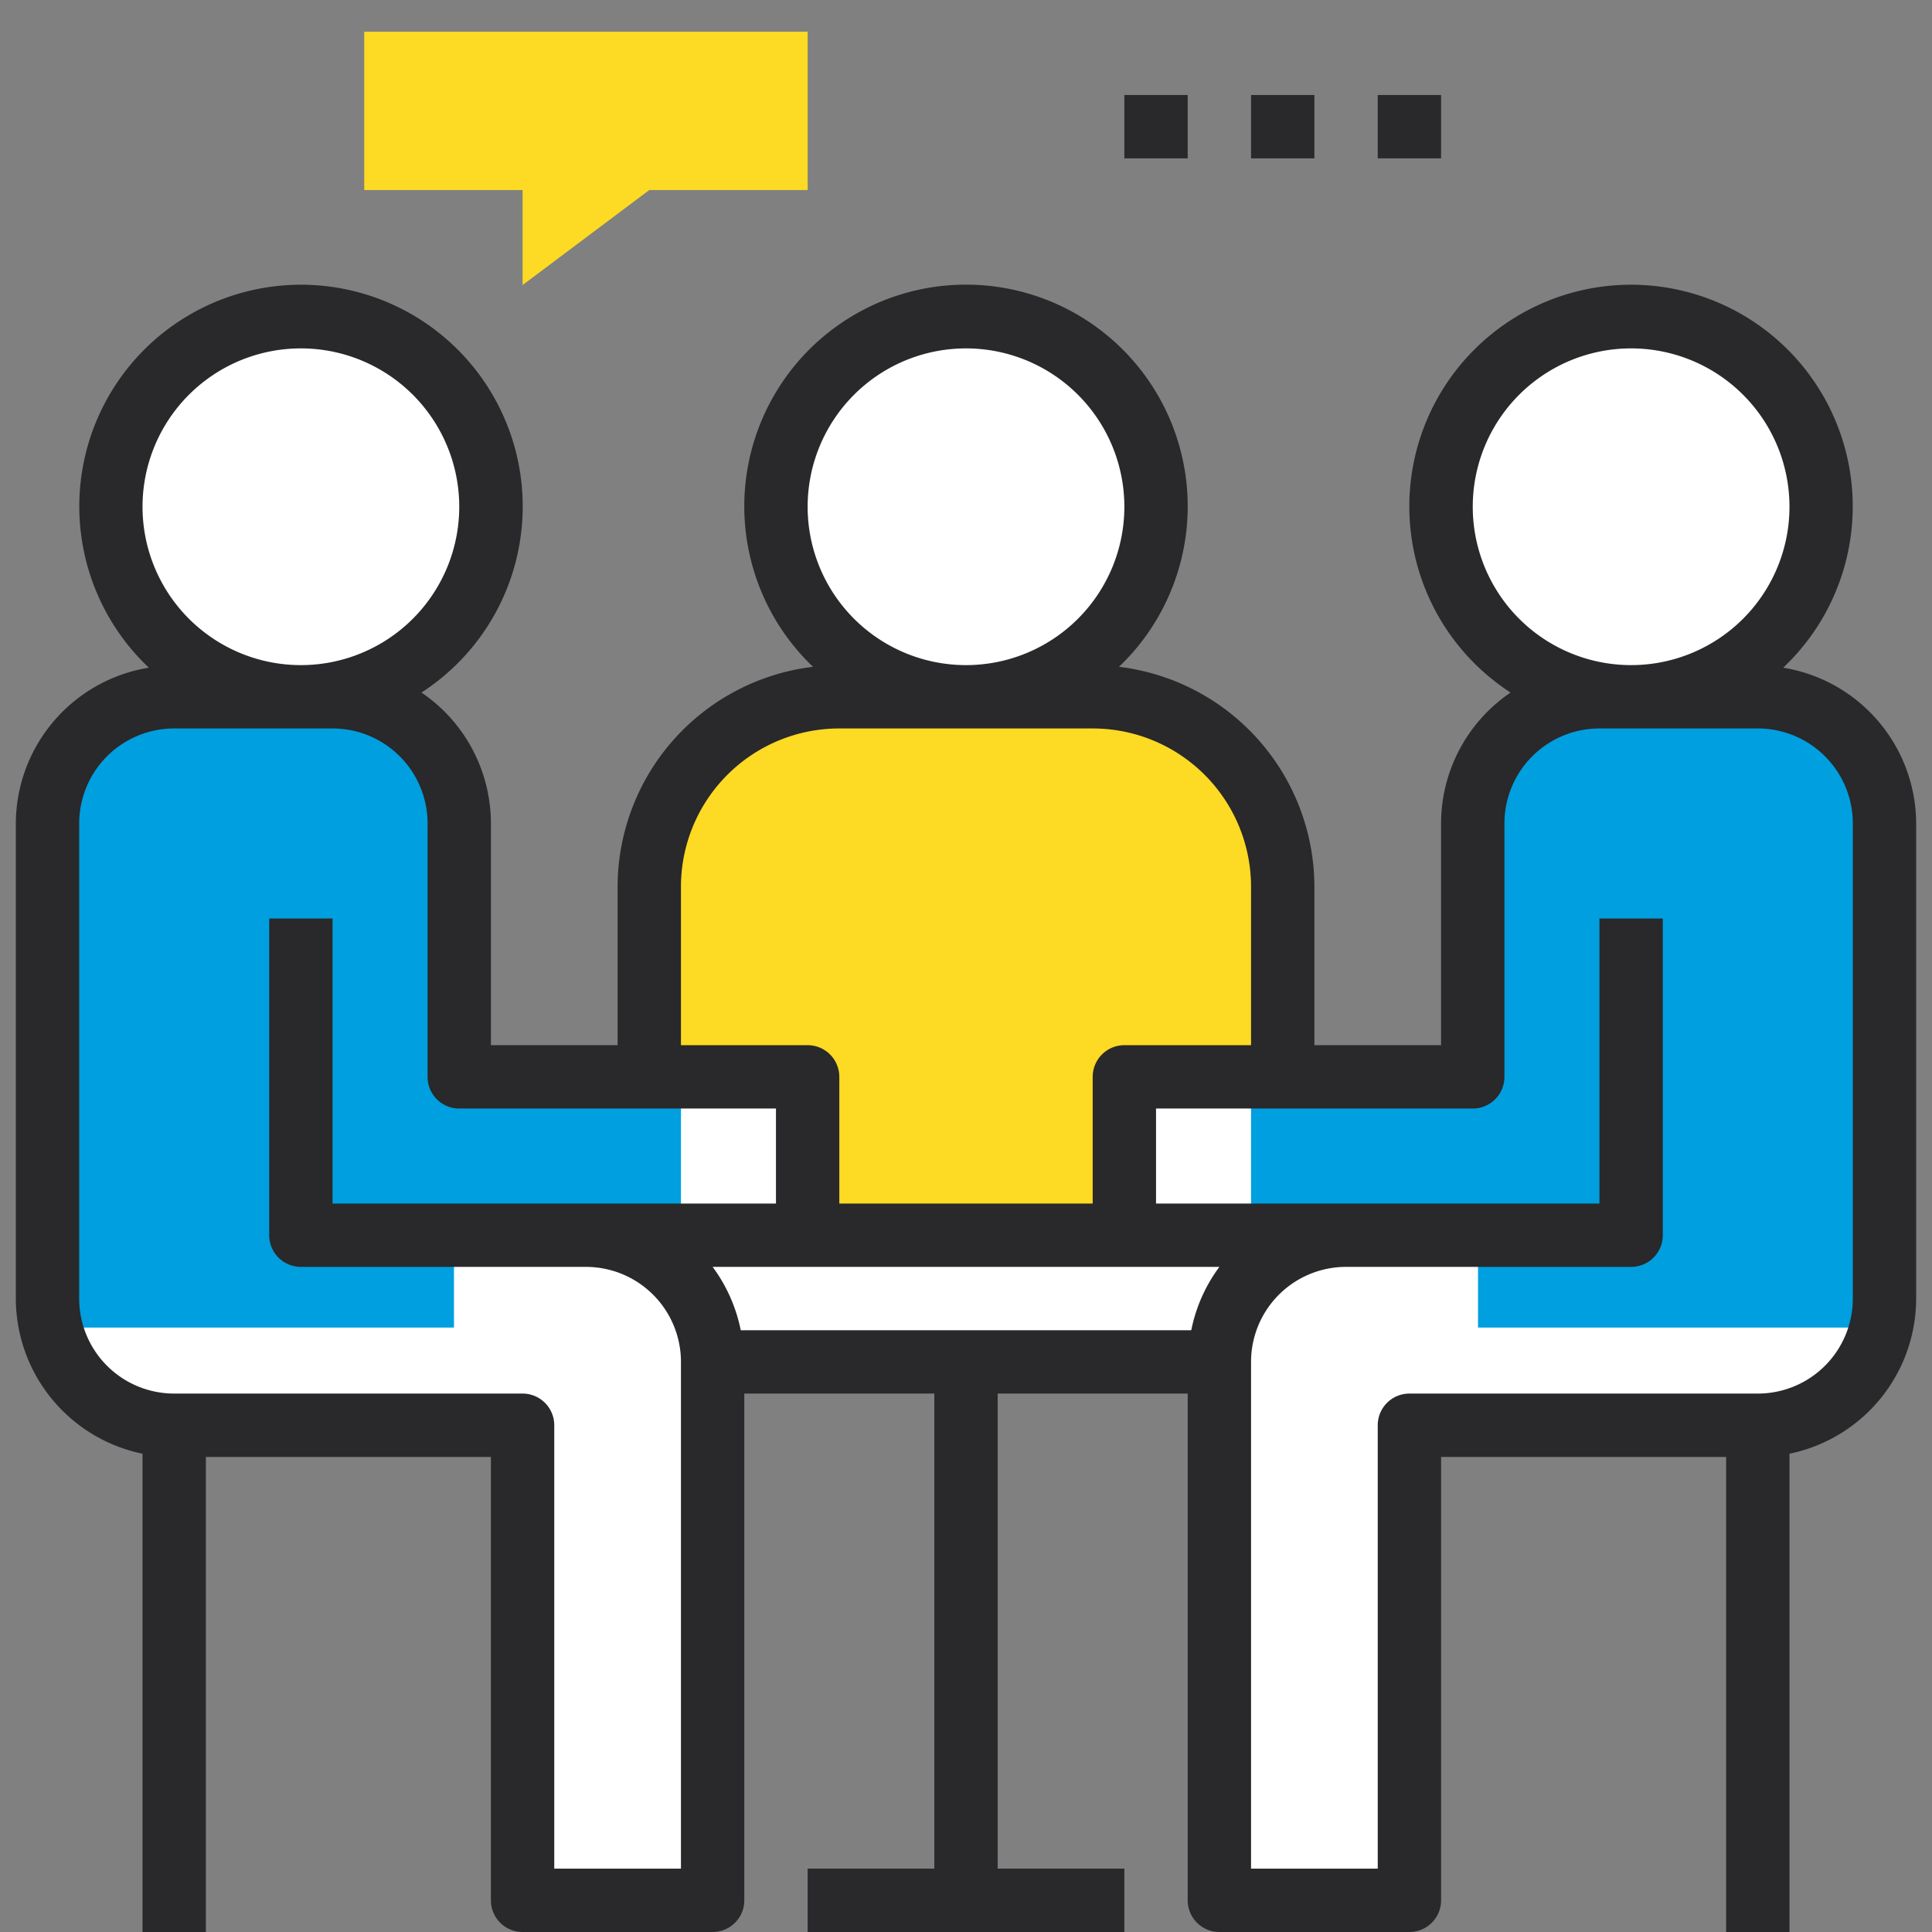 <svg id="Layer_1" data-name="Layer 1" xmlns="http://www.w3.org/2000/svg" viewBox="0 0 488 488"><rect x="0" y="0" width="488" height="488" fill="#808080" stroke="none"/><defs><style>.cls-1{fill:#fff;}.cls-2{fill:#fdda24;}.cls-3{fill:#009fdf;}.cls-4{fill:#29282a;}</style></defs><title>meeting</title><path class="cls-1" d="M44,360h88V480h48V344H308V480h48V360h88a32,32,0,0,0,32-32V208a32,32,0,0,0-32-32H404a32,32,0,0,0-32,32v64H284v40H204V272H116V208a32,32,0,0,0-32-32H44a32,32,0,0,0-32,32V328A32,32,0,0,0,44,360Z"/><polygon class="cls-1" points="268 176 244 176 220 176 244 240 268 176"/><path class="cls-2" d="M204,312h80V272h40V224a48,48,0,0,0-48-48H212a48,48,0,0,0-48,48v48h40Z"/><circle class="cls-1" cx="76" cy="128" r="48"/><circle class="cls-1" cx="244" cy="128" r="48"/><circle class="cls-1" cx="412" cy="128" r="48"/><polygon class="cls-2" points="164 48 204 48 204 8 92 8 92 48 132 48 132 72 164 48"/><rect class="cls-1" x="177" y="314.5" width="133" height="26.5"/><path class="cls-3" d="M476,209.24V335.33H373.33V312H316V275.33h57.33V206.58A26.59,26.59,0,0,1,399.92,180h46.84A29.24,29.24,0,0,1,476,209.24Z"/><path class="cls-3" d="M12,209.24V335.33H114.67V312H172V275.33H114.67V206.58A26.59,26.59,0,0,0,88.08,180H41.24A29.24,29.24,0,0,0,12,209.24Z"/><path class="cls-4" d="M36,367.19V488H52V368h72V480a8,8,0,0,0,8,8h48a8,8,0,0,0,8-8V352h48V472H204v16h80V472H252V352h48V480a8,8,0,0,0,8,8h48a8,8,0,0,0,8-8V368h72V488h16V367.19A40.07,40.07,0,0,0,484,328V208a40,40,0,0,0-33.59-39.35,56,56,0,1,0-68.86,6.28A40,40,0,0,0,364,208v56H332V224a56.05,56.05,0,0,0-49.36-55.57,56,56,0,1,0-77.28,0A56.05,56.05,0,0,0,156,224v40H124V208a40,40,0,0,0-17.54-33.07,56,56,0,1,0-68.86-6.28A40,40,0,0,0,4,208V328A40.08,40.08,0,0,0,36,367.19ZM300.9,336H187.1A40,40,0,0,0,180,320H308A40,40,0,0,0,300.9,336ZM372,128a40,40,0,1,1,40,40A40,40,0,0,1,372,128Zm0,152a8,8,0,0,0,8-8V208a24,24,0,0,1,24-24h40a24,24,0,0,1,24,24V328a24,24,0,0,1-24,24H356a8,8,0,0,0-8,8V472H316V344a24,24,0,0,1,24-24h72a8,8,0,0,0,8-8V232H404v72H292V280ZM204,128a40,40,0,1,1,40,40A40,40,0,0,1,204,128Zm-32,96a40,40,0,0,1,40-40h64a40,40,0,0,1,40,40v40H284a8,8,0,0,0-8,8v32H212V272a8,8,0,0,0-8-8H172ZM36,128a40,40,0,1,1,40,40A40,40,0,0,1,36,128ZM20,208a24,24,0,0,1,24-24H84a24,24,0,0,1,24,24v64a8,8,0,0,0,8,8h80v24H84V232H68v80a8,8,0,0,0,8,8h72a24,24,0,0,1,24,24V472H140V360a8,8,0,0,0-8-8H44a24,24,0,0,1-24-24Z"/><rect class="cls-4" x="284" y="24" width="16" height="16"/><rect class="cls-4" x="316" y="24" width="16" height="16"/><rect class="cls-4" x="348" y="24" width="16" height="16"/></svg>